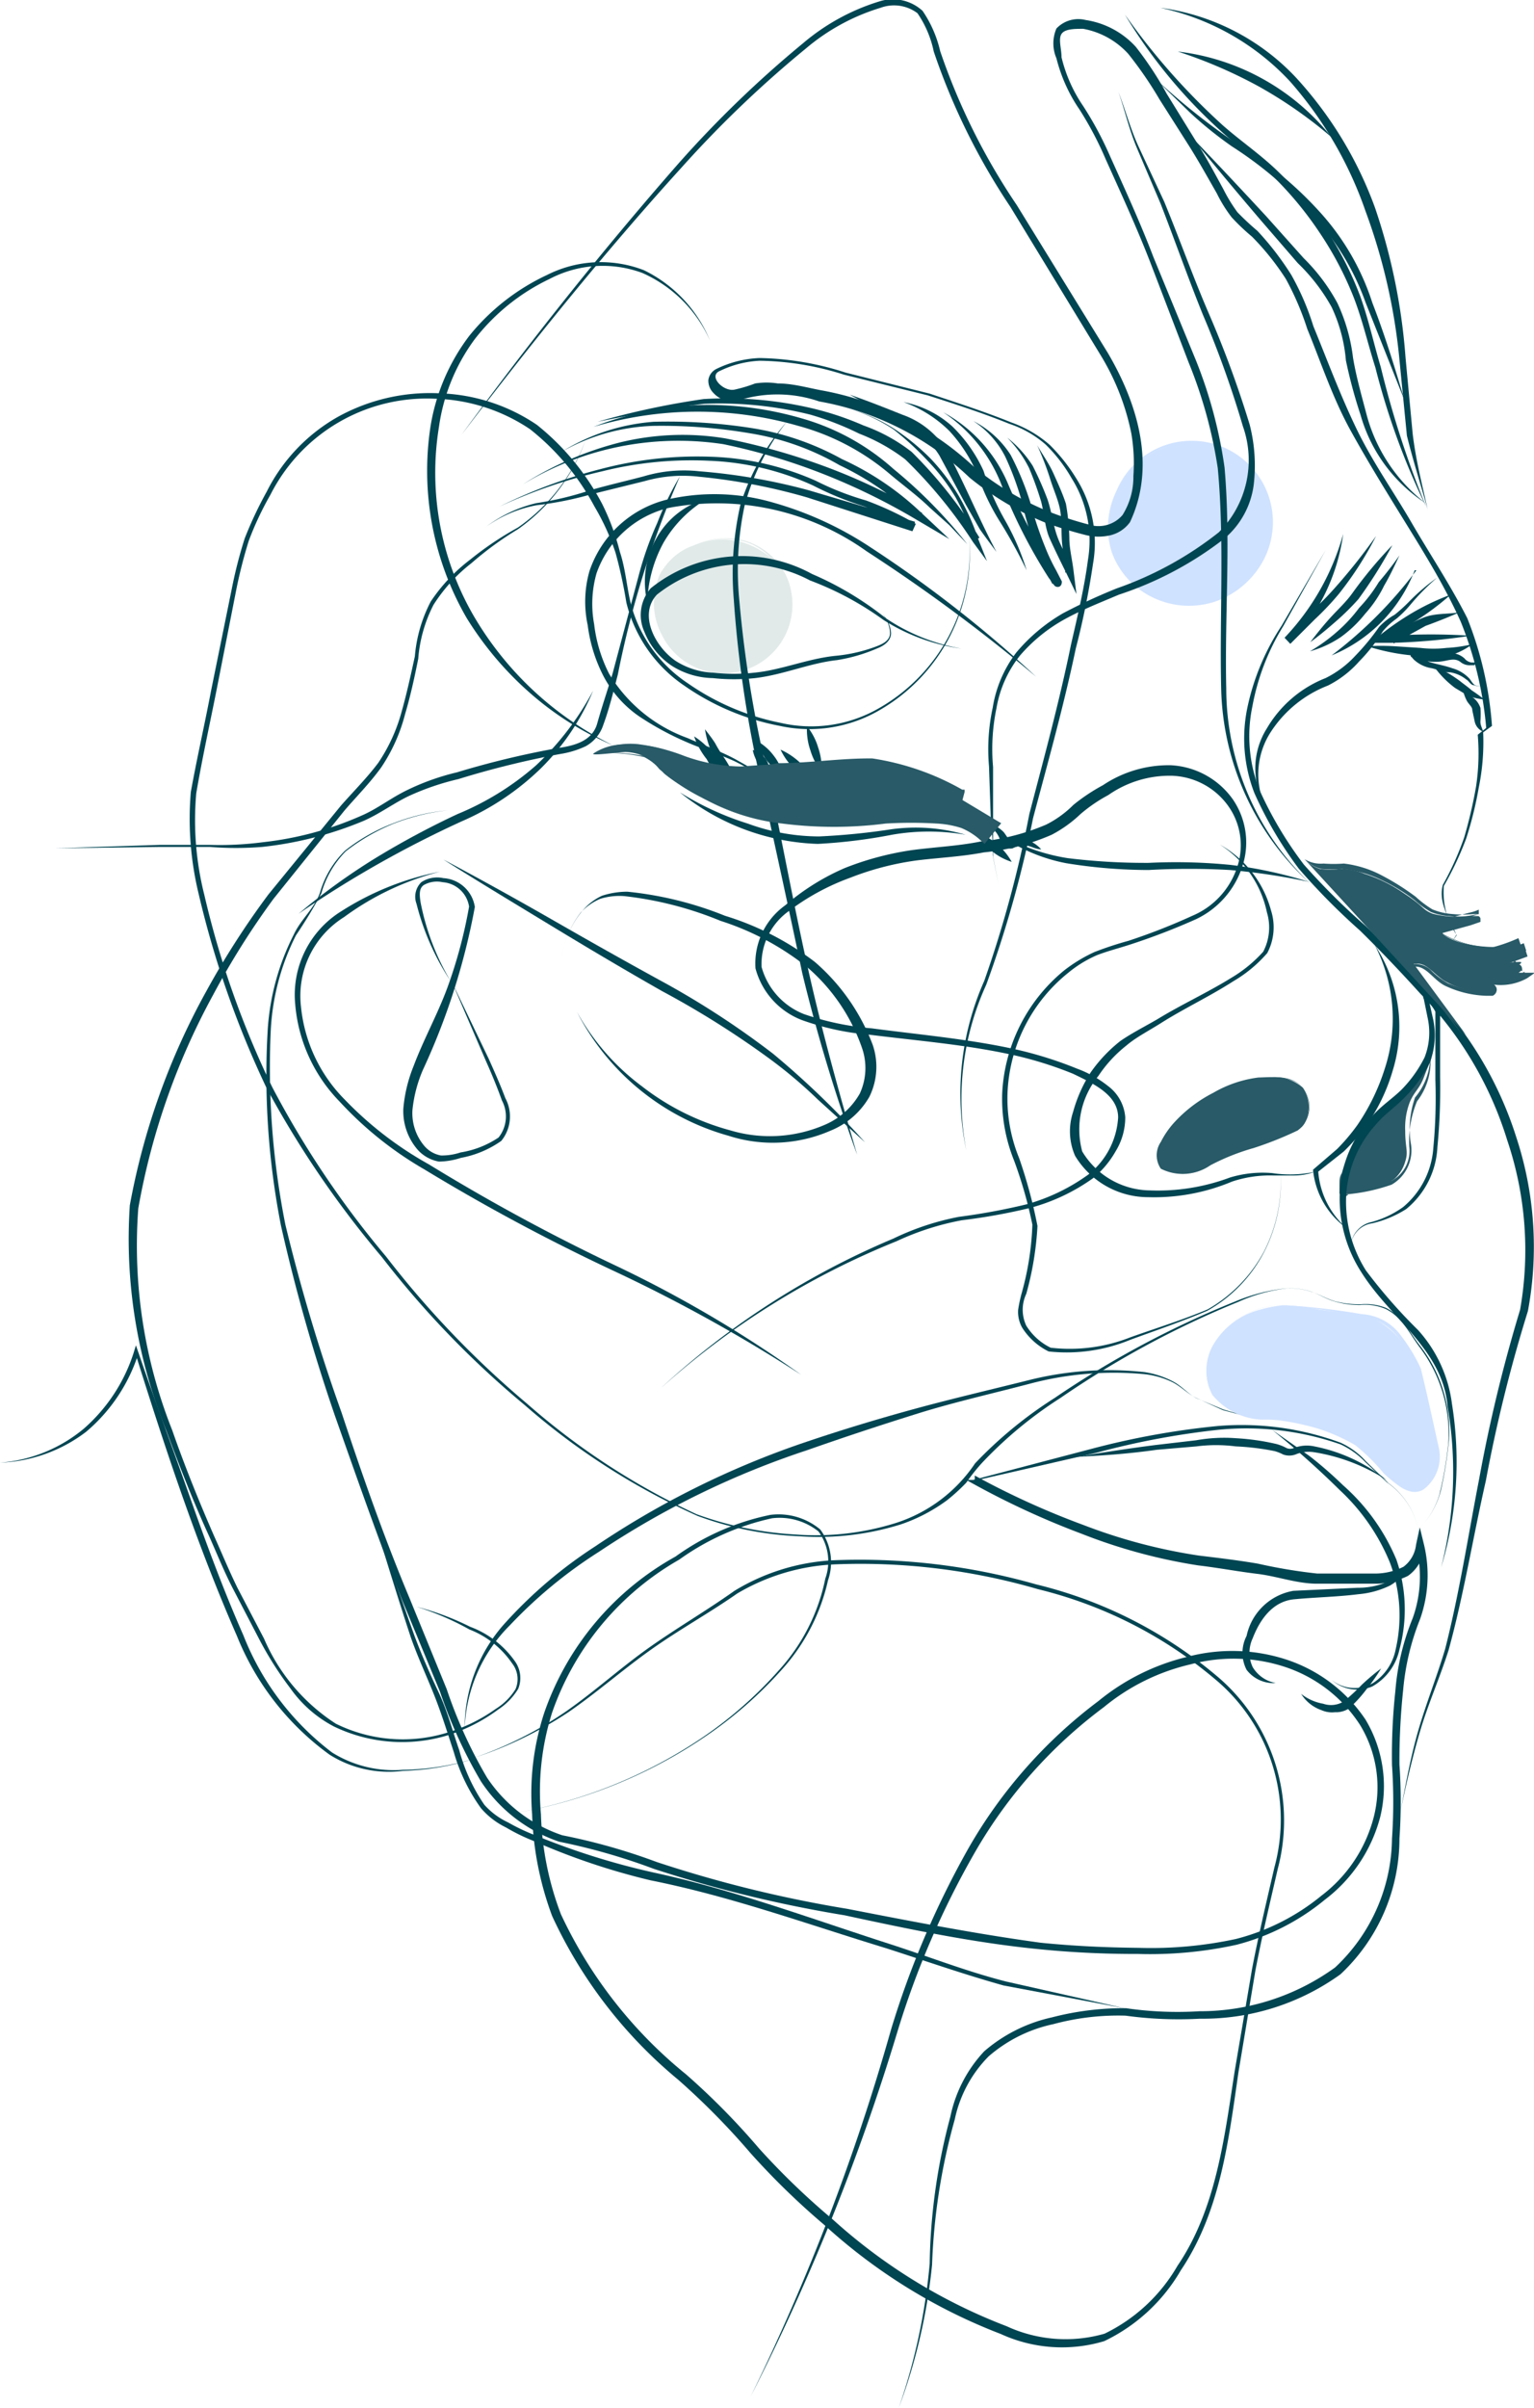 <svg id="Layer_1" data-name="Layer 1" xmlns="http://www.w3.org/2000/svg" viewBox="0 0 45.26 71.02"><defs><style>.cls-1{fill:#285a67;}.cls-2{fill:#e1eae9;}.cls-3{fill:#cfe2ff;}.cls-4{fill:#004552;}.cls-5{fill:#f7931e;}</style></defs><path class="cls-1" d="M39.15,44.85a1.27,1.27,0,0,0-1.1-.28A3.14,3.14,0,0,0,36.6,45,3.12,3.12,0,0,0,35,46.72a.45.45,0,0,0,0,.37s.15.19.56.19a3.06,3.06,0,0,0,1.25-.43c.42-.18.35-.09,1.45-.46.68-.23.82-.31.93-.47A1,1,0,0,0,39.15,44.85Z" transform="translate(-0.71 -12.77)"/><path class="cls-1" d="M39.15,44.85c-.33-.37-.87-.28-1.31-.25a3.31,3.31,0,0,0-1.27.53,4.16,4.16,0,0,0-1,.86,2.21,2.21,0,0,0-.37.55c-.08.19-.11.44,0,.52a.88.88,0,0,0,.58.1,1.9,1.9,0,0,0,.62-.21,6,6,0,0,1,1.34-.44A8.48,8.48,0,0,0,39,46.08.88.88,0,0,0,39.15,44.85Zm0,0A.89.89,0,0,1,39,46.11a10.36,10.36,0,0,1-1.3.52,6.57,6.57,0,0,0-1.28.51,1.43,1.43,0,0,1-1.46.1.7.7,0,0,1,0-.79,2.58,2.58,0,0,1,.42-.6A4.07,4.07,0,0,1,36.51,45a3.5,3.5,0,0,1,1.33-.45C38.28,44.54,38.83,44.47,39.15,44.85Z" transform="translate(-0.71 -12.77)"/><path class="cls-1" d="M42.91,43.9c-.07,0-.24.52-.69,1.1-.57.76-.89.63-1.33,1.28a3.31,3.31,0,0,0-.54,1.61l0,0h0a5.69,5.69,0,0,0,.79-.1,1.53,1.53,0,0,0,.69-.23,1.08,1.08,0,0,0,.34-.53c.1-.3,0-.4,0-.9a2.12,2.12,0,0,1,.13-.84c.14-.34.29-.39.43-.77S43,43.92,42.91,43.9Z" transform="translate(-0.71 -12.77)"/><path class="cls-1" d="M42.91,43.9c-.24.32-.37.73-.63,1.06a3.31,3.31,0,0,1-.88.87,2.23,2.23,0,0,0-.68,1,4.75,4.75,0,0,0-.18.57,2.93,2.93,0,0,0,0,.29l0,.15v.06s0-.1-.08-.09l0,0a.06.06,0,0,0-.06,0l.09,0a6.68,6.68,0,0,0,1.29-.22,1,1,0,0,0,.51-1,3.06,3.06,0,0,1,.23-1.34A1.91,1.91,0,0,0,42.91,43.9Zm0,0a1.91,1.91,0,0,1-.45,1.24,2.81,2.81,0,0,0-.13,1.32,1.17,1.17,0,0,1-.56,1.25A5.43,5.43,0,0,1,40.4,48l.09,0a.26.26,0,0,1-.11.07h-.06c-.06,0-.11-.16-.09-.13v-.09l0-.16c0-.11,0-.21.07-.32a4.19,4.19,0,0,1,.22-.59,2.39,2.39,0,0,1,.79-1,2.93,2.93,0,0,0,.92-.79C42.52,44.62,42.66,44.22,42.91,43.9Z" transform="translate(-0.71 -12.77)"/><path class="cls-2" d="M21.17,28.86a1.85,1.85,0,0,0-1,.87,2,2,0,0,0,.07,1.66,2.16,2.16,0,0,0,.91.94,1.86,1.86,0,0,0,2.44-.51A2.13,2.13,0,0,0,24,30,2,2,0,0,0,23.14,29,2.13,2.13,0,0,0,21.17,28.86Z" transform="translate(-0.71 -12.77)"/><path class="cls-2" d="M21.17,28.86a1.75,1.75,0,0,0-1,1.07,1.94,1.94,0,0,0,.21,1.47,1.9,1.9,0,0,0,3.43-1.64,1.81,1.81,0,0,0-1.08-1A2.22,2.22,0,0,0,21.17,28.86Zm0,0a2.25,2.25,0,0,1,1.53-.14,2,2,0,0,1,1.19,1,2,2,0,1,1-3.66,1.76,2,2,0,0,1-.13-1.54A1.73,1.73,0,0,1,21.17,28.86Z" transform="translate(-0.71 -12.77)"/><path class="cls-3" d="M33.65,27.25a2.37,2.37,0,0,1,.84-1,2.44,2.44,0,0,1,.85-.35,2.29,2.29,0,0,1,1.36.15,2.26,2.26,0,0,1,.84.62,2.48,2.48,0,0,1,.56,1.91,2.42,2.42,0,0,1-2.16,1.95,2.38,2.38,0,0,1-2.37-1.37A2.45,2.45,0,0,1,33.65,27.25Z" transform="translate(-0.71 -12.77)"/><path class="cls-3" d="M33.65,27.25a2.4,2.4,0,1,1,4.36,2A2.58,2.58,0,0,1,36.6,30.5a2.45,2.45,0,0,1-1.86-.1,2.37,2.37,0,0,1-1.23-1.35A2.44,2.44,0,0,1,33.65,27.25Zm0,0a2.37,2.37,0,0,0-.1,1.79,2.19,2.19,0,0,0,1.24,1.24,2.34,2.34,0,0,0,3-1.14,2.29,2.29,0,0,0-1.06-3A2.22,2.22,0,0,0,35,26,2.36,2.36,0,0,0,33.65,27.25Z" transform="translate(-0.71 -12.77)"/><path class="cls-4" d="M14.71,64.61a11.32,11.32,0,0,0,2.71-1.37c.83-.58,1.59-1.27,2.42-1.86s1.71-1.1,2.54-1.69a6.21,6.21,0,0,1,2.9-.9,19,19,0,0,1,6,.71,13,13,0,0,1,5.41,2.77,5.57,5.57,0,0,1,1.72,5.62c-.23,1-.47,2-.66,3l-.5,3c-.29,2-.53,4.1-1.7,5.84a5.2,5.2,0,0,1-2.26,2.09,4.33,4.33,0,0,1-3.05-.21,16.45,16.45,0,0,1-5.2-3.21,22,22,0,0,1-2.19-2.13,21.72,21.72,0,0,0-2.13-2.16A13.71,13.71,0,0,1,17,69.28a9.41,9.41,0,0,1-.59-3,7.66,7.66,0,0,1,.36-3,8.41,8.41,0,0,1,3.87-4.6,7.27,7.27,0,0,1,2.8-1.23,1.92,1.92,0,0,1,1.47.43,1.62,1.62,0,0,1,.23,1.5A5.81,5.81,0,0,1,23.79,62a12.19,12.19,0,0,1-2.29,2,14.23,14.23,0,0,1-5.63,2.25A14.18,14.18,0,0,0,21.46,64a12.06,12.06,0,0,0,2.26-2,5.69,5.69,0,0,0,1.34-2.67,1.5,1.5,0,0,0-.2-1.39,1.84,1.84,0,0,0-1.37-.39,7.4,7.4,0,0,0-2.74,1.22A8.34,8.34,0,0,0,17,63.28a7.7,7.7,0,0,0-.33,3,9,9,0,0,0,.59,2.95,13.33,13.33,0,0,0,3.69,4.72,21.08,21.08,0,0,1,2.15,2.18,21.63,21.63,0,0,0,2.18,2.1,16.3,16.3,0,0,0,5.13,3.15,4.15,4.15,0,0,0,2.89.22,5,5,0,0,0,2.15-2c1.14-1.68,1.38-3.75,1.69-5.75l.51-3c.19-1,.43-2,.66-3a5.39,5.39,0,0,0-1.64-5.46,12.8,12.8,0,0,0-5.34-2.75,18.72,18.72,0,0,0-6-.73,6.19,6.19,0,0,0-2.87.86c-.83.58-1.72,1.07-2.55,1.66s-1.59,1.26-2.43,1.84A11.54,11.54,0,0,1,14.71,64.61Z" transform="translate(-0.71 -12.77)"/><path class="cls-4" d="M22.86,83.45A64.49,64.49,0,0,0,27,72.63a26.5,26.5,0,0,1,2.28-5.34,14.3,14.3,0,0,1,3.84-4.35,6.55,6.55,0,0,1,2.61-1.3,5.15,5.15,0,0,1,2.91.07A4.5,4.5,0,0,1,41,63.49a3.82,3.82,0,0,1,.43,2.88A4.49,4.49,0,0,1,39.8,68.8a6.74,6.74,0,0,1-2.61,1.33,11.91,11.91,0,0,1-2.91.27,28.34,28.34,0,0,1-2.91-.14c-1.94-.19-3.84-.59-5.74-1A37.85,37.85,0,0,1,20,67.89a18.28,18.28,0,0,0-2.79-.8,4.48,4.48,0,0,1-2.31-1.78,14,14,0,0,1-1.21-2.65L12.59,60c-.71-1.81-1.35-3.64-2-5.48A53.14,53.14,0,0,1,9,48.92a23,23,0,0,1-.39-5.8,7.18,7.18,0,0,1,.77-2.79c.21-.45.61-.77.77-1.23a2.82,2.82,0,0,1,.74-1.24h0a5.33,5.33,0,0,1,1.43-.81,5.93,5.93,0,0,1,1.6-.38,6.27,6.27,0,0,0-1.59.39,5.9,5.9,0,0,0-1.42.82h0a2.88,2.88,0,0,0-.72,1.24,14.08,14.08,0,0,1-.75,1.24,7,7,0,0,0-.74,2.77,23.67,23.67,0,0,0,.43,5.76,54.36,54.36,0,0,0,1.66,5.55c.61,1.84,1.25,3.67,2,5.46l1.1,2.69a13.73,13.73,0,0,0,1.19,2.61,4.31,4.31,0,0,0,2.22,1.7,17.92,17.92,0,0,1,2.79.79,36.89,36.89,0,0,0,5.62,1.38c1.9.37,3.8.74,5.71,1,1,.1,1.93.14,2.89.15a11.9,11.9,0,0,0,2.86-.26,6.52,6.52,0,0,0,2.53-1.28,4.23,4.23,0,0,0,1.54-2.31,3.54,3.54,0,0,0-.4-2.72,4.21,4.21,0,0,0-2.2-1.71,4.88,4.88,0,0,0-2.81-.08,6.23,6.23,0,0,0-2.55,1.26,14.1,14.1,0,0,0-3.81,4.29,25.5,25.5,0,0,0-2.29,5.31A65.09,65.09,0,0,1,22.86,83.45Z" transform="translate(-0.71 -12.77)"/><path class="cls-4" d="M33.88,72l-3.56-.67C29.14,71,28,70.6,26.85,70.23c-2.3-.7-4.58-1.53-6.94-2a20,20,0,0,1-3.45-1.16,5.66,5.66,0,0,1-.82-.4,2.3,2.3,0,0,1-.74-.57,5.36,5.36,0,0,1-.8-1.65c-.19-.58-.37-1.16-.59-1.71s-.48-1.11-.68-1.68c-.38-1.15-.73-2.31-1.09-3.46.4,1.14.79,2.28,1.2,3.42.21.56.45,1.11.71,1.66s.41,1.14.61,1.71A5.24,5.24,0,0,0,15,66a2.17,2.17,0,0,0,.7.52,5.86,5.86,0,0,0,.8.38A21.45,21.45,0,0,0,20,68c2.36.51,4.64,1.36,6.94,2.1,1.15.37,2.27.81,3.44,1.11Z" transform="translate(-0.71 -12.77)"/><path class="cls-4" d="M27.23,83.78a17.71,17.71,0,0,0,.91-4.25,17.6,17.6,0,0,1,.61-4.33,4,4,0,0,1,1-1.93,4.56,4.56,0,0,1,2-1A8.4,8.4,0,0,1,33.93,72a10.55,10.55,0,0,0,2.17.09,6.8,6.8,0,0,0,4-1.29A5.28,5.28,0,0,0,41.78,67a15.76,15.76,0,0,0,0-2.17,17.75,17.75,0,0,1,.1-2.19,7.12,7.12,0,0,1,.51-2.14,3.63,3.63,0,0,0,.11-2.09l.23,0a1.14,1.14,0,0,1-.48.84,2.26,2.26,0,0,1-.9.23c-.61,0-1.19,0-1.78,0s-1.18-.22-1.76-.29-1.16-.18-1.75-.25a16.1,16.1,0,0,1-3.43-.93,24.19,24.19,0,0,1-3.23-1.49l-.18-.1.2,0L33,55.48a23.39,23.39,0,0,1,3.63-.65,8.45,8.45,0,0,1,3.63.49,2.28,2.28,0,0,1,.75.55l.66.64A2.28,2.28,0,0,1,42.58,58a2.26,2.26,0,0,0-.95-1.51L41,55.9a2.4,2.4,0,0,0-.74-.53,8.43,8.43,0,0,0-3.6-.43,23.66,23.66,0,0,0-3.61.68l-3.58.82,0-.15a23.77,23.77,0,0,0,3.21,1.46,16.09,16.09,0,0,0,3.4.9c.58.07,1.17.14,1.75.24a15.4,15.4,0,0,0,1.74.29c.58,0,1.18,0,1.75,0a1.85,1.85,0,0,0,.8-.2.94.94,0,0,0,.37-.65l.11-.51.12.49a3.87,3.87,0,0,1-.11,2.21,7.33,7.33,0,0,0-.5,2.09A19.84,19.84,0,0,0,42,64.81,16,16,0,0,1,42,67a5.48,5.48,0,0,1-1.74,4,6.94,6.94,0,0,1-4.15,1.31,11.41,11.41,0,0,1-2.19-.09,7.35,7.35,0,0,0-2.13.25,4.26,4.26,0,0,0-1.91.95,3.73,3.73,0,0,0-1,1.86,18.19,18.19,0,0,0-.67,4.29A16.81,16.81,0,0,1,27.23,83.78Z" transform="translate(-0.71 -12.77)"/><path class="cls-4" d="M32.46,55.74c.78-.13,1.56-.25,2.34-.35L36,55.25a4.71,4.71,0,0,1,1.19-.06,6.85,6.85,0,0,1,1.18.17,1.34,1.34,0,0,1,.3.12.27.27,0,0,0,.21,0,1.05,1.05,0,0,1,.61-.05,4.89,4.89,0,0,1,2.14,1,5.51,5.51,0,0,0-2.16-.83,1,1,0,0,0-.54.07.54.54,0,0,1-.36,0,1.3,1.3,0,0,0-.25-.1,7.37,7.37,0,0,0-1.15-.14,4.53,4.53,0,0,0-1.16,0l-1.17.1C34,55.65,33.25,55.7,32.46,55.74Z" transform="translate(-0.71 -12.77)"/><path class="cls-4" d="M40,62.32a1.08,1.08,0,0,0,1.22.09,1.54,1.54,0,0,0,.67-1,4.43,4.43,0,0,0-.17-2.55,6.06,6.06,0,0,0-1.48-2.14,25.86,25.86,0,0,0-2-1.78l1.1.77c.35.27.69.57,1,.87a6,6,0,0,1,1.57,2.19A4.5,4.5,0,0,1,42,61.42a1.65,1.65,0,0,1-.8,1.09A1.14,1.14,0,0,1,40,62.32Z" transform="translate(-0.71 -12.77)"/><path class="cls-4" d="M38.35,62.41a1,1,0,0,1-.86-.39,1.09,1.09,0,0,1,0-1,1.71,1.71,0,0,1,1.38-1.33l1.9-.09a2.21,2.21,0,0,0,1.66-.73,2.33,2.33,0,0,1-.7.66,2.64,2.64,0,0,1-.94.26c-.63.08-1.28.09-1.9.15s-1,.58-1.22,1.15a1,1,0,0,0,0,.85A1,1,0,0,0,38.35,62.41Z" transform="translate(-0.71 -12.77)"/><path class="cls-4" d="M39.1,62.73a1.45,1.45,0,0,0,.65.29.71.71,0,0,0,.61-.07,5.8,5.8,0,0,0,.53-.49,6.57,6.57,0,0,1,.57-.48,5.53,5.53,0,0,1-.43.61,3.89,3.89,0,0,1-.52.57.69.69,0,0,1-.41.11.77.77,0,0,1-.4-.06A1.15,1.15,0,0,1,39.1,62.73Z" transform="translate(-0.71 -12.77)"/><path class="cls-4" d="M42,66.34c.17-.84.31-1.68.55-2.51s.56-1.62.8-2.43c.42-1.65.68-3.35,1-5a44.78,44.78,0,0,1,1.21-5,10.13,10.13,0,0,0-.38-5,10.7,10.7,0,0,0-2.57-4.33c-.57-.63-1.16-1.25-1.77-1.85a19.55,19.55,0,0,1-1.81-1.83,11.55,11.55,0,0,1-1.31-2.23,4.44,4.44,0,0,1-.2-2.55,7,7,0,0,1,1-2.38L39.82,29l-1.25,2.24a6.86,6.86,0,0,0-.91,2.37,4.29,4.29,0,0,0,.22,2.48,11.21,11.21,0,0,0,1.3,2.18A20.51,20.51,0,0,0,41,40.08c.62.59,1.21,1.21,1.79,1.84a10.88,10.88,0,0,1,2.66,4.4,10.33,10.33,0,0,1,.34,5.12,43.48,43.48,0,0,0-1.24,5c-.38,1.67-.65,3.36-1.1,5-.26.82-.61,1.6-.85,2.42S42.17,65.51,42,66.34Z" transform="translate(-0.71 -12.77)"/><path class="cls-4" d="M43.23,59a11.36,11.36,0,0,0,.19-4.75c-.14-1.67-1.68-2.58-2.54-3.95a4,4,0,0,1-.64-2.34,3.49,3.49,0,0,1,.94-2.25c.27-.32.62-.54.89-.81a3.77,3.77,0,0,0,.67-.94,2,2,0,0,0,.1-1.13l-.12-.59a.15.15,0,0,1,0-.15.14.14,0,0,1,.19,0,.6.6,0,0,1,.11.12c.07.09.12.17.18.26v0l0,2.06a18,18,0,0,1-.08,2.07,2.51,2.51,0,0,1-.92,1.83,3.24,3.24,0,0,1-1,.42.74.74,0,0,0-.64.69.78.78,0,0,1,.63-.73,2.89,2.89,0,0,0,.92-.44A2.49,2.49,0,0,0,43,46.62a15.45,15.45,0,0,0,.06-2l0-2.07v.06a1.43,1.43,0,0,0-.16-.24s-.06-.08-.09-.09,0,0,.06,0,0,0,0,0l.13.58a2.29,2.29,0,0,1-.1,1.24,3.83,3.83,0,0,1-.71,1c-.29.31-.62.52-.87.82a3.4,3.4,0,0,0-.89,2.09,3.79,3.79,0,0,0,.58,2.23A15.46,15.46,0,0,0,42.55,52a4,4,0,0,1,1,2.18A10.82,10.82,0,0,1,43.23,59Z" transform="translate(-0.71 -12.77)"/><path class="cls-4" d="M42.42,58a2.45,2.45,0,0,0,.8-1.26,12.18,12.18,0,0,0,.24-1.49,4.1,4.1,0,0,0-.87-2.81c-.3-.39-.54-.88-1-1.1a1.64,1.64,0,0,0-.73-.1,2.82,2.82,0,0,1-.76-.09c-.25-.07-.47-.21-.7-.28a2,2,0,0,0-.73-.1,4.85,4.85,0,0,0-1.43.4A27.71,27.71,0,0,0,32,54a12.17,12.17,0,0,0-2.31,1.91,5.53,5.53,0,0,0-.47.59,5.57,5.57,0,0,1-.57.52,5,5,0,0,1-1.36.71,8.14,8.14,0,0,1-3,.35,9.81,9.81,0,0,1-3-.6,20.43,20.43,0,0,1-5.1-3.27,27.57,27.57,0,0,1-4.21-4.36,29.19,29.19,0,0,1-3.41-5,28.36,28.36,0,0,1-2-5.72,9.39,9.39,0,0,1-.23-3c.18-1,.41-2,.6-3l.61-3a13.4,13.4,0,0,1,.38-1.48,11.58,11.58,0,0,1,.65-1.38,5.22,5.22,0,0,1,2.09-2.2,5.62,5.62,0,0,1,3-.7,5.41,5.41,0,0,1,2.88.93,7.38,7.38,0,0,1,1.93,2.34A7,7,0,0,1,19,29.05c.16.48.2,1,.31,1.48A4.05,4.05,0,0,0,21,32.92a7.25,7.25,0,0,0,2.74,1.17,4,4,0,0,0,2.9-.43,5.3,5.3,0,0,0,2.66-5.06,5.32,5.32,0,0,1-2.63,5.11,4.1,4.1,0,0,1-2.95.47A7.3,7.3,0,0,1,20.91,33a4.16,4.16,0,0,1-1.72-2.46,13.67,13.67,0,0,0-.32-1.47,6.94,6.94,0,0,0-.62-1.36,7.24,7.24,0,0,0-1.9-2.28,5.28,5.28,0,0,0-2.8-.9,5.17,5.17,0,0,0-4.86,2.83,9.32,9.32,0,0,0-.64,1.36,14,14,0,0,0-.37,1.45l-.59,3c-.2,1-.42,2-.59,3a9,9,0,0,0,.24,3,27,27,0,0,0,2,5.66,27.79,27.79,0,0,0,3.36,5,28,28,0,0,0,4.16,4.34,20.85,20.85,0,0,0,5,3.26,10.12,10.12,0,0,0,2.93.6,7.92,7.92,0,0,0,2.95-.34,4.45,4.45,0,0,0,2.34-1.76,12.39,12.39,0,0,1,2.35-1.93,28,28,0,0,1,5.34-2.85,5.28,5.28,0,0,1,1.48-.38,2,2,0,0,1,.76.1c.25.09.46.23.7.29a2.52,2.52,0,0,0,.73.1,1.54,1.54,0,0,1,.76.12c.48.24.7.73,1,1.13a4.22,4.22,0,0,1,.84,2.85,10.8,10.8,0,0,1-.26,1.49A2.38,2.38,0,0,1,42.42,58Z" transform="translate(-0.71 -12.77)"/><path class="cls-4" d="M.71,55.91a4.37,4.37,0,0,0,2.47-1,5,5,0,0,0,1.47-2.23l.07-.23.08.23c.48,1.4,1,2.79,1.49,4.18s1,2.78,1.6,4.14a8,8,0,0,0,2.62,3.46,3.44,3.44,0,0,0,2.08.51,7.64,7.64,0,0,0,2.18-.35A7.61,7.61,0,0,1,12.6,65a3.27,3.27,0,0,1-2.17-.48,8,8,0,0,1-2.73-3.5c-1.19-2.72-2.12-5.54-3-8.35H4.8A5,5,0,0,1,3.25,55,4.45,4.45,0,0,1,.71,55.91Z" transform="translate(-0.71 -12.77)"/><path class="cls-4" d="M13,60.16a7.89,7.89,0,0,1,1.58.59,2.81,2.81,0,0,1,1.31,1,.85.85,0,0,1,.11.83,1.91,1.91,0,0,1-.59.61,5.07,5.07,0,0,1-1.52.77,4.63,4.63,0,0,1-3.33-.27,3.63,3.63,0,0,1-1.28-1.12,10.17,10.17,0,0,1-.91-1.43l-.78-1.5c-.26-.5-.46-1-.7-1.54-.46-1-.88-2.07-1.27-3.13a14.94,14.94,0,0,1-1.08-6.65A20.7,20.7,0,0,1,6.8,42a24.23,24.23,0,0,1,1.83-2.85l2.14-2.62c.37-.42.77-.82,1.1-1.26a5.06,5.06,0,0,0,.69-1.51c.15-.53.27-1.08.39-1.63a4.25,4.25,0,0,1,.47-1.62,5.12,5.12,0,0,1,1.17-1.24,9.51,9.51,0,0,1,1.4-.94,5.41,5.41,0,0,0,2-2.59,5.45,5.45,0,0,1-2,2.64,9.59,9.59,0,0,0-1.37,1,4.83,4.83,0,0,0-1.12,1.23,4.18,4.18,0,0,0-.45,1.59c-.11.55-.23,1.1-.39,1.64a5.09,5.09,0,0,1-.7,1.56c-.33.46-.73.86-1.09,1.28L8.78,39.28A23.23,23.23,0,0,0,7,42.11a20.57,20.57,0,0,0-2.21,6.3,14.73,14.73,0,0,0,1,6.54c.37,1.06.79,2.1,1.24,3.13.23.51.43,1,.69,1.53L8.5,61.1a5.62,5.62,0,0,0,2.12,2.51,4.46,4.46,0,0,0,3.23.28,4.89,4.89,0,0,0,1.49-.72,1.79,1.79,0,0,0,.58-.58.75.75,0,0,0-.1-.76,2.71,2.71,0,0,0-1.26-1A8.14,8.14,0,0,0,13,60.16Z" transform="translate(-0.71 -12.77)"/><path class="cls-4" d="M14.42,63.75a4.61,4.61,0,0,1,1.22-3.14,13.34,13.34,0,0,1,2.63-2.23,25.85,25.85,0,0,1,6.16-3.06c1.09-.37,2.18-.7,3.28-1s2.22-.56,3.34-.84a9.66,9.66,0,0,1,3.43-.24,2.69,2.69,0,0,1,.83.27c.27.14.45.37.7.5l.79.33.82.24-.83-.22L36,54c-.26-.13-.46-.35-.71-.47a2.51,2.51,0,0,0-.81-.23,9.67,9.67,0,0,0-3.38.28c-1.1.29-2.22.54-3.31.88s-2.18.7-3.26,1.08a25.27,25.27,0,0,0-6.15,3,13.69,13.69,0,0,0-2.63,2.17A4.52,4.52,0,0,0,14.42,63.75Z" transform="translate(-0.71 -12.77)"/><path class="cls-4" d="M2.34,37.79l3.07-.1H6.94a9.81,9.81,0,0,0,1.53-.08,9.8,9.8,0,0,0,2.92-.79c.46-.2.86-.52,1.34-.75a7.06,7.06,0,0,1,1.46-.52,26.17,26.17,0,0,1,3-.72c.5-.07,1-.22,1.14-.72s.31-1,.45-1.46l.8-3a9.65,9.65,0,0,1,.52-1.45,9.24,9.24,0,0,1,.67-1.38,28.29,28.29,0,0,0-1.83,5.84c-.13.5-.25,1-.43,1.49a1.11,1.11,0,0,1-.52.63,2.76,2.76,0,0,1-.76.23,26.68,26.68,0,0,0-3,.74,7.63,7.63,0,0,0-1.44.49c-.45.21-.87.53-1.35.74a10.71,10.71,0,0,1-3,.77,9.91,9.91,0,0,1-1.54,0H5.41Z" transform="translate(-0.71 -12.77)"/><path class="cls-4" d="M21.66,22.82a3.92,3.92,0,0,0-2-2,3.37,3.37,0,0,0-2.74.18,6.12,6.12,0,0,0-2.2,1.77,5.68,5.68,0,0,0-1.06,2.6,8.42,8.42,0,0,0,1,5.52,9.7,9.7,0,0,0,4.15,3.87,9.2,9.2,0,0,1-2.45-1.54A9.75,9.75,0,0,1,14.48,31a8.67,8.67,0,0,1-1.07-5.64,6,6,0,0,1,1.15-2.69,6.45,6.45,0,0,1,2.29-1.79,3.52,3.52,0,0,1,2.86-.14A4,4,0,0,1,21.66,22.82Z" transform="translate(-0.71 -12.77)"/><path class="cls-4" d="M18.21,33.14a7,7,0,0,1-1.55,2.3A7.79,7.79,0,0,1,14.32,37a32,32,0,0,0-4.8,2.72,18.94,18.94,0,0,1,2.25-1.63,24.85,24.85,0,0,1,2.44-1.31,8.28,8.28,0,0,0,2.32-1.44A8.48,8.48,0,0,0,18.21,33.14Z" transform="translate(-0.71 -12.77)"/><path class="cls-4" d="M13.69,38.48a8.2,8.2,0,0,0-2.83,1.34,2.74,2.74,0,0,0-1.27,2.64,4.52,4.52,0,0,0,1.3,2.75,10.55,10.55,0,0,0,2.47,1.9,58.18,58.18,0,0,0,5.54,3,35.9,35.9,0,0,1,5.45,3.21,46.39,46.39,0,0,0-5.52-3.06,58.64,58.64,0,0,1-5.6-3,10.6,10.6,0,0,1-2.5-2,4.66,4.66,0,0,1-1.31-2.87,2.9,2.9,0,0,1,1.37-2.75A8.38,8.38,0,0,1,13.69,38.48Z" transform="translate(-0.71 -12.77)"/><path class="cls-4" d="M14,41.7A7.4,7.4,0,0,1,13,39.43a.6.6,0,0,1,.14-.64.85.85,0,0,1,.65-.12,1,1,0,0,1,.93.85,19.93,19.93,0,0,1-1.53,4.8,4,4,0,0,0-.31,1.18,1.49,1.49,0,0,0,.36,1.08.84.84,0,0,0,.48.27,1.75,1.75,0,0,0,.58-.09,2.8,2.8,0,0,0,1.12-.44,1,1,0,0,0,.1-1.09c-.14-.39-.3-.78-.47-1.16l-1-2.32L15.13,44c.17.38.34.76.49,1.16a1.14,1.14,0,0,1-.12,1.26,3,3,0,0,1-1.19.5,2.21,2.21,0,0,1-.65.11,1.11,1.11,0,0,1-.61-.33,1.74,1.74,0,0,1-.44-1.23,4.31,4.31,0,0,1,.3-1.25c.3-.8.71-1.53,1-2.32a14.11,14.11,0,0,0,.64-2.39.85.85,0,0,0-.78-.72.78.78,0,0,0-.55.08c-.16.1-.13.32-.1.52A7.27,7.27,0,0,0,14,41.7Z" transform="translate(-0.71 -12.77)"/><path class="cls-4" d="M13.79,38.12c1.11.59,2.21,1.2,3.29,1.82s2.18,1.24,3.28,1.84a25.25,25.25,0,0,1,3.16,2.07,25.71,25.71,0,0,1,2.71,2.61L24.84,45.2A13.65,13.65,0,0,0,23.42,44a26.78,26.78,0,0,0-3.18-2c-1.09-.62-2.17-1.26-3.24-1.91S14.85,38.79,13.79,38.12Z" transform="translate(-0.71 -12.77)"/><path class="cls-4" d="M17.28,41a2.81,2.81,0,0,1,.6-1.35,1.68,1.68,0,0,1,.59-.46,2.4,2.4,0,0,1,.75-.12,10.48,10.48,0,0,1,2.88.71,8.44,8.44,0,0,1,2.65,1.36,6.05,6.05,0,0,1,1.71,2.45,2,2,0,0,1-.1,1.53,2.33,2.33,0,0,1-1.15,1,4.25,4.25,0,0,1-3,.15,7.2,7.2,0,0,1-4.48-3.66,6.88,6.88,0,0,0,1.92,2.2,7.36,7.36,0,0,0,2.61,1.3,4.08,4.08,0,0,0,2.82-.18,2.16,2.16,0,0,0,1-.91,1.8,1.8,0,0,0,.06-1.35,5.52,5.52,0,0,0-1.61-2.37,8,8,0,0,0-2.56-1.37,10.51,10.51,0,0,0-2.84-.73,1.9,1.9,0,0,0-.71.08,1.66,1.66,0,0,0-.58.41A2.88,2.88,0,0,0,17.28,41Z" transform="translate(-0.71 -12.77)"/><path class="cls-4" d="M20.21,53.71a23.62,23.62,0,0,1,6.86-4.41A7.82,7.82,0,0,1,29,48.66a18.76,18.76,0,0,0,2-.37,5.72,5.72,0,0,0,1.81-.87,2.32,2.32,0,0,0,.89-1.69c0-.67-.73-1-1.33-1.29a11.12,11.12,0,0,0-1.94-.59c-1.33-.28-2.7-.39-4.05-.56a7.83,7.83,0,0,1-2-.43A2.25,2.25,0,0,1,23,41.33a2.11,2.11,0,0,1,.88-1.86,6.85,6.85,0,0,1,1.76-1.1,8.82,8.82,0,0,1,2-.53c.7-.09,1.36-.12,2-.25a6.6,6.6,0,0,0,1.94-.5,3.13,3.13,0,0,0,.8-.58,5.49,5.49,0,0,1,.87-.58,3.49,3.49,0,0,1,2-.59,2.39,2.39,0,0,1,1.83,1,2.25,2.25,0,0,1,.28,2A2.61,2.61,0,0,1,36,39.88a19.48,19.48,0,0,1-1.92.74c-.33.11-.66.19-1,.32a3.53,3.53,0,0,0-.85.52,4.79,4.79,0,0,0-1.79,3.47,4.63,4.63,0,0,0,.34,2,14.58,14.58,0,0,1,.54,2,9.24,9.24,0,0,1-.33,2,1.1,1.1,0,0,0,0,.94,1.75,1.75,0,0,0,.72.65h0a4.89,4.89,0,0,0,2.36-.31c.76-.27,1.53-.51,2.27-.82A4.29,4.29,0,0,0,38,49.69a4.5,4.5,0,0,0,.49-2.34A4.48,4.48,0,0,1,38,49.71a4.19,4.19,0,0,1-1.67,1.72c-.75.32-1.52.58-2.28.86a4.92,4.92,0,0,1-2.4.34h0a1.94,1.94,0,0,1-.78-.7.94.94,0,0,1-.12-.53,4.19,4.19,0,0,1,.11-.51,8.5,8.5,0,0,0,.31-2A12.89,12.89,0,0,0,30.63,47a4.86,4.86,0,0,1-.35-2,5,5,0,0,1,1.83-3.61,4.5,4.5,0,0,1,.89-.54,10.27,10.27,0,0,1,1-.33,18.05,18.05,0,0,0,1.89-.74,2.35,2.35,0,0,0,1.31-1.4,2,2,0,0,0-.26-1.85,2.13,2.13,0,0,0-1.66-.88,3.16,3.16,0,0,0-1.87.57,4.57,4.57,0,0,0-.82.56,3.75,3.75,0,0,1-.85.61,6.56,6.56,0,0,1-2,.52c-.67.13-1.38.16-2,.24a8.48,8.48,0,0,0-1.95.51A6.9,6.9,0,0,0,24,39.63a1.92,1.92,0,0,0-.82,1.66,2.09,2.09,0,0,0,1.25,1.39,8.13,8.13,0,0,0,2,.42c1.35.18,2.72.3,4.06.58a11.5,11.5,0,0,1,2,.61,3.27,3.27,0,0,1,.91.51,1.27,1.27,0,0,1,.51.92,1.91,1.91,0,0,1-.28,1,2.86,2.86,0,0,1-.67.8,5.73,5.73,0,0,1-1.87.88,17.44,17.44,0,0,1-2,.36,8,8,0,0,0-1.93.62A23.56,23.56,0,0,0,20.21,53.71Z" transform="translate(-0.71 -12.77)"/><path class="cls-4" d="M26,46.83a49.41,49.41,0,0,1-1.62-5.36C24,39.65,23.6,37.82,23.2,36a34.59,34.59,0,0,1-.84-5.55,9.15,9.15,0,0,1,.2-2.81,6.93,6.93,0,0,1,1.37-2.44,6.91,6.91,0,0,0-1.25,2.48,9.09,9.09,0,0,0-.16,2.76,35.48,35.48,0,0,0,.92,5.5c.38,1.83.72,3.67,1.13,5.49S25.48,45.05,26,46.83Z" transform="translate(-0.71 -12.77)"/><path class="cls-4" d="M29.22,46.7a8.18,8.18,0,0,1,.53-5,34.33,34.33,0,0,0,1.33-4.92c.43-1.65.88-3.29,1.23-5,.19-.83.39-1.66.5-2.5a3.45,3.45,0,0,0-.48-2.4,4.56,4.56,0,0,0-.77-1,3.14,3.14,0,0,0-1.07-.61c-.79-.32-1.6-.58-2.41-.84l-2.47-.61a8.53,8.53,0,0,0-2.48-.41,3,3,0,0,0-1.18.3c-.36.15.11.63.44.55a4.24,4.24,0,0,0,.6-.18,2.15,2.15,0,0,1,.67,0c.43,0,.85.12,1.27.2a8.94,8.94,0,0,1,4.55,2.29,8.5,8.5,0,0,0,2.15,1.28,10.49,10.49,0,0,0,1.2.39.93.93,0,0,0,1-.28,2.11,2.11,0,0,0,.32-1.15,5.22,5.22,0,0,0-.06-1.25,7.11,7.11,0,0,0-.91-2.32l-2.66-4.37a19.34,19.34,0,0,1-2.26-4.58,3.12,3.12,0,0,0-.48-1.13A1.15,1.15,0,0,0,26.69,13a6.17,6.17,0,0,0-2.19,1.19,33.08,33.08,0,0,0-3.68,3.52c-2.29,2.52-4.42,5.17-6.49,7.88,2-2.73,4.13-5.41,6.4-8a32.49,32.49,0,0,1,3.68-3.55,6.34,6.34,0,0,1,2.25-1.23,1.3,1.3,0,0,1,1.27.28,3.49,3.49,0,0,1,.52,1.19,19.06,19.06,0,0,0,2.26,4.54l2.68,4.35c.85,1.44,1.46,3.3.66,5a1,1,0,0,1-.59.39,1.54,1.54,0,0,1-.68,0,11.93,11.93,0,0,1-1.24-.38,8.75,8.75,0,0,1-2.22-1.32,8.58,8.58,0,0,0-4.44-2.25,3.8,3.8,0,0,0-2.47,0,.79.79,0,0,1-.66-.26.51.51,0,0,1-.14-.37.43.43,0,0,1,.24-.33,3.18,3.18,0,0,1,1.27-.32,8.67,8.67,0,0,1,2.54.43l2.48.62c.81.27,1.62.53,2.41.85a3.49,3.49,0,0,1,1.13.66,5.25,5.25,0,0,1,.79,1,3.55,3.55,0,0,1,.49,2.5,23.74,23.74,0,0,1-.51,2.51c-.35,1.67-.81,3.31-1.26,5a33.45,33.45,0,0,1-1.38,4.91A8.12,8.12,0,0,0,29.22,46.7Z" transform="translate(-0.71 -12.77)"/><path class="cls-4" d="M31.28,32.73a50.16,50.16,0,0,0-5-3.7,7.6,7.6,0,0,0-5.84-1.28,3,3,0,0,0-2.13,1.93,3.29,3.29,0,0,0-.07,1.5,4.34,4.34,0,0,0,.44,1.46A4.49,4.49,0,0,0,21,34.54c.47.21,1,.4,1.42.63l1.36.77-1.38-.71c-.47-.22-1-.38-1.45-.58a8.75,8.75,0,0,1-1.38-.75,3.3,3.3,0,0,1-1.05-1.18,4.5,4.5,0,0,1-.47-1.51,3.3,3.3,0,0,1,.05-1.59,3.23,3.23,0,0,1,2.27-2.11,6.18,6.18,0,0,1,3.14.08,10.22,10.22,0,0,1,2.85,1.3A36.71,36.71,0,0,1,31.28,32.73Z" transform="translate(-0.71 -12.77)"/><path class="cls-4" d="M29.08,31.9a5.72,5.72,0,0,1-2.31-.85,9.17,9.17,0,0,0-2.16-1.16,4.14,4.14,0,0,0-4.52.42c-.54.58-.07,1.52.55,1.95a2.21,2.21,0,0,0,1.11.35,5.55,5.55,0,0,0,1.22,0c.81-.08,1.58-.42,2.42-.5a4.58,4.58,0,0,0,1.19-.28c.18-.07.39-.17.39-.39a.94.94,0,0,0-.22-.56.93.93,0,0,1,.25.56c0,.24-.22.38-.4.45a4.88,4.88,0,0,1-1.2.35c-.81.09-1.57.43-2.41.53a5.8,5.8,0,0,1-1.25,0,2.33,2.33,0,0,1-1.22-.37,2.18,2.18,0,0,1-.8-1,1.2,1.2,0,0,1,.19-1.28,4.3,4.3,0,0,1,4.76-.42A9.45,9.45,0,0,1,26.84,31,5.74,5.74,0,0,0,29.08,31.9Z" transform="translate(-0.71 -12.77)"/><path class="cls-4" d="M21.59,27.47a3.6,3.6,0,0,0-1.3,1.3,3.89,3.89,0,0,0-.48,1.77,2.59,2.59,0,0,1,.27-1.9A2.45,2.45,0,0,1,21.59,27.47Z" transform="translate(-0.71 -12.77)"/><path class="cls-4" d="M40.45,49a2.4,2.4,0,0,1-1-1.73v0l0,0,.71-.61a5.78,5.78,0,0,0,.6-.71,6.3,6.3,0,0,0,.81-1.67,4.72,4.72,0,0,0-.3-3.64,4.37,4.37,0,0,1,.53,3.71A5.47,5.47,0,0,1,41,46a6.43,6.43,0,0,1-.64.73l-.76.6,0-.07A2.46,2.46,0,0,0,40.45,49Z" transform="translate(-0.71 -12.77)"/><path class="cls-4" d="M39.51,47.33a1.83,1.83,0,0,1-.61.11c-.22,0-.42,0-.63,0a3.52,3.52,0,0,0-1.21.18,5.93,5.93,0,0,1-2.47.46,2.52,2.52,0,0,1-2.16-1.22,1.8,1.8,0,0,1-.06-1.29,4.23,4.23,0,0,1,.52-1.17,4.33,4.33,0,0,1,.88-.93c.35-.24.73-.43,1.09-.64.72-.44,1.47-.78,2.18-1.22a4,4,0,0,0,.94-.77,1.54,1.54,0,0,0,.11-1.16,3.11,3.11,0,0,0-1.39-2,3.17,3.17,0,0,1,1.51,1.94,1.63,1.63,0,0,1-.11,1.26,4,4,0,0,1-1,.83c-.7.45-1.47.81-2.16,1.25-.35.22-.72.41-1,.65a3.85,3.85,0,0,0-.82.89,2.49,2.49,0,0,0-.48,2.23,2.36,2.36,0,0,0,2,1.15A6.08,6.08,0,0,0,37,47.5a3.32,3.32,0,0,1,1.25-.13A3.44,3.44,0,0,0,39.51,47.33Z" transform="translate(-0.71 -12.77)"/><path class="cls-4" d="M20.77,36.14a8.61,8.61,0,0,0,2,.92,6.14,6.14,0,0,0,2.11.38A20,20,0,0,0,27,37.23a5.27,5.27,0,0,1,2.2.16,6.32,6.32,0,0,0-2.17,0,15.79,15.79,0,0,1-2.19.27A6.8,6.8,0,0,1,20.77,36.14Z" transform="translate(-0.71 -12.77)"/><path class="cls-4" d="M39.33,38.78A19.23,19.23,0,0,0,37,38.43a21.35,21.35,0,0,0-2.4,0,15.22,15.22,0,0,1-2.43-.2,5,5,0,0,1-2.18-1,5.69,5.69,0,0,0,2.22.85,18.94,18.94,0,0,0,2.39.14,16.37,16.37,0,0,1,2.42.06A12.81,12.81,0,0,1,39.33,38.78Z" transform="translate(-0.71 -12.77)"/><path class="cls-4" d="M30.18,38.9,30,38c0-.29,0-.58-.05-.88l-.06-1.75A5.77,5.77,0,0,1,30,33.64a3.61,3.61,0,0,1,.7-1.63,5.21,5.21,0,0,1,1.37-1.15,16.49,16.49,0,0,1,1.6-.74,10.32,10.32,0,0,0,3-1.65,3,3,0,0,0,.71-3.13,30,30,0,0,0-1.18-3.29c-.44-1.09-.83-2.2-1.25-3.28l-.69-1.62c-.23-.54-.36-1.12-.55-1.67.21.55.36,1.12.61,1.65l.74,1.59c.45,1.09.84,2.19,1.3,3.26a31.13,31.13,0,0,1,1.22,3.31,4.85,4.85,0,0,1,.12,1.78,2.49,2.49,0,0,1-.86,1.58,10.32,10.32,0,0,1-3.12,1.66c-.54.23-1.08.44-1.59.72a4.78,4.78,0,0,0-1.33,1.08,3.4,3.4,0,0,0-.69,1.55,5.91,5.91,0,0,0-.1,1.73v1.76c0,.29,0,.59,0,.88Z" transform="translate(-0.71 -12.77)"/><path class="cls-4" d="M39.39,38.85a8,8,0,0,1-2.65-5.77c-.05-2.17.1-4.35-.1-6.5a13.64,13.64,0,0,0-.86-3.12l-1.15-3c-.39-1-.85-2-1.3-3A10.09,10.09,0,0,0,32.56,16a4.68,4.68,0,0,1-.68-1.51,1.11,1.11,0,0,1,0-.88.89.89,0,0,1,.86-.25,2.51,2.51,0,0,1,1.48.79,10.25,10.25,0,0,1,.91,1.38L36,16.94c.29.46.55.94.81,1.42a4.77,4.77,0,0,0,.41.67,8,8,0,0,0,.59.55,8.59,8.59,0,0,1,1,1.3,7.73,7.73,0,0,1,.65,1.51c.41,1,.78,2,1.26,3s1.1,1.87,1.64,2.8S43.49,30,44,31a10.58,10.58,0,0,1,.73,3.18v0l0,0-.26.19,0,0A6.69,6.69,0,0,1,44.34,36a11,11,0,0,1-.37,1.5,9.45,9.45,0,0,1-.66,1.4,2.24,2.24,0,0,0,.38,1.45h0l-.14.2.13-.21h0c-.2-.46-.54-.94-.4-1.47a8.72,8.72,0,0,0,.63-1.4,13.54,13.54,0,0,0,.35-1.5,6.54,6.54,0,0,0,.05-1.53v0l0,0,.25-.2,0,0a10.85,10.85,0,0,0-.75-3.13c-.45-1-1-1.9-1.58-2.84s-1.14-1.84-1.67-2.8-.87-2-1.28-3A8.48,8.48,0,0,0,38.65,21a7.62,7.62,0,0,0-1-1.25,6.37,6.37,0,0,1-.6-.57,4.14,4.14,0,0,1-.44-.71c-.27-.47-.53-.94-.82-1.4l-.87-1.37A11.36,11.36,0,0,0,34,14.36a2.37,2.37,0,0,0-1.33-.74c-.25,0-.54,0-.64.15s0,.44,0,.69a4.35,4.35,0,0,0,.64,1.44,10.2,10.2,0,0,1,.78,1.45c.45,1,.91,2,1.29,3L36,23.41a13.56,13.56,0,0,1,.84,3.15c.19,2.18,0,4.35.05,6.52A7.94,7.94,0,0,0,39.39,38.85Z" transform="translate(-0.71 -12.77)"/><path class="cls-4" d="M42.83,27.79c-.2-.72-.43-1.44-.61-2.17L42,23.38A17.36,17.36,0,0,0,41,19a11.44,11.44,0,0,0-2.23-3.83A7.29,7.29,0,0,0,34.94,13a6.69,6.69,0,0,1,4,2.05,11.45,11.45,0,0,1,2.34,3.85,17.72,17.72,0,0,1,.9,4.42l.21,2.24C42.48,26.33,42.67,27.06,42.83,27.79Z" transform="translate(-0.71 -12.77)"/><path class="cls-4" d="M35.46,14.29A6.81,6.81,0,0,1,40,16.82a13.16,13.16,0,0,0-2.15-1.5A14,14,0,0,0,35.46,14.29Z" transform="translate(-0.71 -12.77)"/><path class="cls-4" d="M42.77,27.61A4.59,4.59,0,0,1,40.85,25a14.5,14.5,0,0,1-.43-1.6A4.59,4.59,0,0,0,40,21.83a5.47,5.47,0,0,0-1-1.3l-1.08-1.25c-.71-.83-1.42-1.68-2.11-2.53.76.79,1.51,1.59,2.26,2.4l1.1,1.23a5.56,5.56,0,0,1,1,1.33,5.27,5.27,0,0,1,.46,1.61c.09.54.24,1.07.38,1.6A4.88,4.88,0,0,0,42.77,27.61Z" transform="translate(-0.71 -12.77)"/><path class="cls-4" d="M42.15,24.58,41,21.69a7.42,7.42,0,0,0-1.59-2.6,11.34,11.34,0,0,0-2.35-2,11.41,11.41,0,0,1-1.24-1l-1.11-1.08A20.16,20.16,0,0,0,37.19,17a10.9,10.9,0,0,1,2.44,2,7.29,7.29,0,0,1,1.57,2.7C41.55,22.6,41.86,23.59,42.15,24.58Z" transform="translate(-0.71 -12.77)"/><path class="cls-4" d="M42.78,27.7a21.3,21.3,0,0,1-1.49-4.09c-.22-.69-.38-1.4-.64-2.07a9.94,9.94,0,0,0-1-1.9A10.35,10.35,0,0,0,38.3,18c-.51-.51-1.1-.93-1.64-1.43a15.14,15.14,0,0,1-2.76-3.37,19.76,19.76,0,0,0,2.87,3.25c.54.48,1.14.88,1.67,1.4a10,10,0,0,1,2.4,3.65c.25.69.4,1.4.61,2.1A28.52,28.52,0,0,0,42.78,27.7Z" transform="translate(-0.71 -12.77)"/><path class="cls-5" d="M24.52,34.19,25,35.53" transform="translate(-0.71 -12.77)"/><path class="cls-4" d="M24.52,34.19a1.82,1.82,0,0,1,.33.63,1.88,1.88,0,0,1,.1.71,1.82,1.82,0,0,1-.33-.63A1.85,1.85,0,0,1,24.52,34.19Z" transform="translate(-0.71 -12.77)"/><path class="cls-5" d="M23.74,34.88l1,.94" transform="translate(-0.71 -12.77)"/><path class="cls-4" d="M23.74,34.88a2.1,2.1,0,0,1,.57.38,1.71,1.71,0,0,1,.39.56,1.59,1.59,0,0,1-.56-.38A1.9,1.9,0,0,1,23.74,34.88Z" transform="translate(-0.71 -12.77)"/><path class="cls-4" d="M23.07,34.64a1.58,1.58,0,0,1,.47.42,1.46,1.46,0,0,1,.27.56,1.7,1.7,0,0,1-.47-.41A1.51,1.51,0,0,1,23.07,34.64Z" transform="translate(-0.71 -12.77)"/><path class="cls-4" d="M22.92,34.89a.79.79,0,0,1,.38.26.81.81,0,0,1,.13.44,1,1,0,0,1-.51-.7Z" transform="translate(-0.71 -12.77)"/><path class="cls-4" d="M21.51,34.28c.11.14.21.27.3.41a3.66,3.66,0,0,0,.26.42,3.76,3.76,0,0,1,.44.9,4,4,0,0,1-.66-.77A2.76,2.76,0,0,1,21.51,34.28Z" transform="translate(-0.71 -12.77)"/><path class="cls-4" d="M21.19,34.49a2.13,2.13,0,0,1,.58.54,2.38,2.38,0,0,1,.27.73,2.08,2.08,0,0,1-.48-.6A2.27,2.27,0,0,1,21.19,34.49Z" transform="translate(-0.71 -12.77)"/><path class="cls-4" d="M29.52,37.32a2,2,0,0,1,.6.34,1.89,1.89,0,0,1,.44.53,1.75,1.75,0,0,1-.6-.33A2,2,0,0,1,29.52,37.32Z" transform="translate(-0.71 -12.77)"/><path class="cls-4" d="M31.43,37.82c-.17,0-.3-.1-.44-.11a.66.66,0,0,0-.4.08.28.28,0,0,1-.32-.15l-.1-.21a1.78,1.78,0,0,0-.27-.36.86.86,0,0,1,.43.25c.11.15.18.28.19.23a.79.79,0,0,1,.51,0A1,1,0,0,1,31.43,37.82Z" transform="translate(-0.71 -12.77)"/><path class="cls-1" d="M18.21,35a1.6,1.6,0,0,1,.85-.27,3.77,3.77,0,0,1,1.67.3c.46.15.47.21.79.29a3.67,3.67,0,0,0,1.16.05s.67-.06,2.6-.15a7.09,7.09,0,0,1,1.52,0,7.15,7.15,0,0,1,1.55.56l.71.36h0l-.1.33,1.05.65-.32.41a2,2,0,0,0-.7-.42,2.39,2.39,0,0,0-.48-.09,12.74,12.74,0,0,0-2,0,11.6,11.6,0,0,1-2.73,0,6.16,6.16,0,0,1-2.39-.74,5.65,5.65,0,0,1-1.23-.83,1.38,1.38,0,0,0-.59-.43,1.47,1.47,0,0,0-.42-.07C18.57,35,18.21,35.05,18.21,35Z" transform="translate(-0.71 -12.77)"/><path class="cls-1" d="M18.21,35a2.2,2.2,0,0,1,1.34-.28,5.79,5.79,0,0,1,1.36.35,5.09,5.09,0,0,0,2.74.21c.93,0,1.86-.15,2.8-.14a7.67,7.67,0,0,1,2.65.92l.07,0,0,.07-.09.34,0-.12,1.05.63h0l.12.07-.09.11-.32.4-.08.1-.09-.08a1.94,1.94,0,0,0-.6-.39,2.86,2.86,0,0,0-.72-.13,12.69,12.69,0,0,0-1.51,0,12,12,0,0,1-3.05,0,6.14,6.14,0,0,1-2.83-1.06,4.72,4.72,0,0,1-.63-.44,2,2,0,0,0-.57-.48A5,5,0,0,0,18.21,35Zm0,0a4.81,4.81,0,0,1,1.51.1,1.8,1.8,0,0,1,.58.48,3.84,3.84,0,0,0,.63.42,6.09,6.09,0,0,0,2.82,1,11.83,11.83,0,0,0,3-.06c.51,0,1,0,1.53,0a3.06,3.06,0,0,1,.78.11,2.06,2.06,0,0,1,.68.41H29.6l.32-.41,0,.18h0l-1-.67-.07,0,0-.07.1-.33.05.11a6.85,6.85,0,0,0-2.57-1c-.93,0-1.87.06-2.8.1l-1.4.07a2.93,2.93,0,0,1-1.36-.32,5.11,5.11,0,0,0-1.34-.36A2.21,2.21,0,0,0,18.21,35Z" transform="translate(-0.71 -12.77)"/><path class="cls-1" d="M39.2,38.11a1.07,1.07,0,0,0,.46.29,2.36,2.36,0,0,0,.59,0,1.79,1.79,0,0,1,.71.14,4.34,4.34,0,0,1,1.16.57c.63.41.55.49.86.61a2.78,2.78,0,0,0,1.38,0,10,10,0,0,1-1.23.36h0s0,.06,0,.08.18.33.94.47a3.86,3.86,0,0,0,1.48,0,2.17,2.17,0,0,1-.57.24,2.53,2.53,0,0,1-1.14,0,.12.12,0,0,0,0,.1c.07.15.69.07,1.88-.26l-1,.38s0,0,0,.05,0,.06.07.07.78-.1.8-.06-.08.09-.53.35h.72a1,1,0,0,1-.45.17,3.39,3.39,0,0,1-.91-.08s-.09,0-.09,0,.08.09.17.14.27,0,.31.12a.14.14,0,0,1,0,.11c0,.07-.18.08-.31.07a2.48,2.48,0,0,1-1.19-.34c-.35-.24-.52-.53-.82-.49h-.07l1.55,2.1" transform="translate(-0.71 -12.77)"/><path class="cls-1" d="M39.2,38.11a1,1,0,0,0,.51.29,4,4,0,0,0,.59,0,3.34,3.34,0,0,1,1.16.32,5.16,5.16,0,0,1,1,.61,2.77,2.77,0,0,0,.47.34,1.81,1.81,0,0,0,.56.12,2.2,2.2,0,0,0,.57,0l.15,0h.12a.1.1,0,0,1,.06.07s0,.09,0,.1l0,0-.29.1-.58.16-.29.08s0,0,0,0a.09.09,0,0,0,0-.06s0,0,0,0a.34.34,0,0,0,.08.09,3.05,3.05,0,0,0,2.23.29l.07.2a3.68,3.68,0,0,1-.86.31,2.84,2.84,0,0,1-.92,0l.13-.06c-.09-.05.1,0,.26,0a4.44,4.44,0,0,0,.49-.07c.33-.07.66-.15,1-.24l.07.22-1,.37h0s0,0,0-.08,0,0,0,0h.16c.13,0,.26,0,.39-.06h.17s.11,0,.12.14,0,0-.05.07l-.18.13-.35.2L45,41.46h1l-.23.16a1.61,1.61,0,0,1-1.23.14l-.15,0-.07,0h0s0,.06.06-.06.12.08.19.08l.14,0a.19.19,0,0,1,.16.16.2.2,0,0,1-.12.2l-.18,0a3.05,3.05,0,0,1-1.19-.28c-.39-.17-.6-.66-1-.57l0-.08,1.51,2.13-1.59-2.06,0-.06.06,0a.63.63,0,0,1,.6.2,2.21,2.21,0,0,0,.47.35,3.15,3.15,0,0,0,1.13.25c.1,0,.16,0,.14-.06s-.08,0-.19-.07l-.16-.07s-.08,0-.15-.17.11-.07.13-.09h.12l.14,0a1.47,1.47,0,0,0,1.1-.13l0,.17H44.62l.3-.18.34-.21a.65.65,0,0,0,.15-.1s0,0,0,0,.1.11.07.12h0l-.1,0-.4.06a1,1,0,0,1-.24,0,.27.27,0,0,1-.15-.09.17.17,0,0,1,0-.17.25.25,0,0,1,.08-.07h0l1-.37.07.22c-.33.09-.66.18-1,.25l-.52.08h-.28a.37.37,0,0,1-.19-.08.21.21,0,0,1,0-.26l.05-.08.07,0a2.63,2.63,0,0,0,.84,0,4.75,4.75,0,0,0,.8-.28l.07.2a3.19,3.19,0,0,1-2.39-.36.69.69,0,0,1-.11-.13.17.17,0,0,1,0-.11.11.11,0,0,1,.06-.12c.05,0,0,0,.06,0l.29-.08.57-.15a1.31,1.31,0,0,0,.28-.09h0s0,.05,0,.07,0,.06,0,.06h0l-.15,0a3.13,3.13,0,0,1-.61,0,1.87,1.87,0,0,1-.61-.14,3.14,3.14,0,0,1-.49-.37,7.33,7.33,0,0,0-1-.63,3.18,3.18,0,0,0-1.12-.35,4,4,0,0,1-.6,0A.91.91,0,0,1,39.2,38.11Z" transform="translate(-0.71 -12.77)"/><path class="cls-3" d="M36.48,52.48a2.25,2.25,0,0,1,1.4-1.08,3.81,3.81,0,0,1,.67-.13,5.6,5.6,0,0,1,1.06.12l.75.1c.45.08.7.12.87.17A2.44,2.44,0,0,1,42.44,53,13.27,13.27,0,0,1,43,55.29a1.34,1.34,0,0,1,0,.9c0,.08-.18.42-.47.47-.12,0-.27,0-.64-.3a8,8,0,0,1-.83-.83A3.25,3.25,0,0,0,40,55a6.43,6.43,0,0,0-1.69-.36c-.29,0-.26,0-.41,0a2,2,0,0,1-1.42-.73A1.54,1.54,0,0,1,36.48,52.48Z" transform="translate(-0.71 -12.77)"/><path class="cls-3" d="M36.48,52.48a2.48,2.48,0,0,1,2-1.22,19.74,19.74,0,0,1,2.41.27,1.53,1.53,0,0,1,1.09.55,5.12,5.12,0,0,1,.65,1.05c.2.82.36,1.57.54,2.38a1.21,1.21,0,0,1-.46,1.19.5.5,0,0,1-.38.06,1,1,0,0,1-.31-.14,4.54,4.54,0,0,1-.48-.39,5.61,5.61,0,0,0-.85-.84,5.54,5.54,0,0,0-1.08-.48,7.6,7.6,0,0,0-1.17-.25,5.53,5.53,0,0,1-1.19-.22,1.32,1.32,0,0,1-.87-.79A1.59,1.59,0,0,1,36.48,52.48Zm0,0a1.64,1.64,0,0,0-.11,1.17,1.28,1.28,0,0,0,.88.75,5.19,5.19,0,0,0,1.18.19,6.14,6.14,0,0,1,1.2.2,5.56,5.56,0,0,1,1.14.46,5.08,5.08,0,0,1,.9.82c.27.23.65.6.9.43a1,1,0,0,0,.33-1c-.16-.76-.32-1.59-.49-2.34s-.72-1.51-1.57-1.55a15.88,15.88,0,0,0-2.38-.35A2.45,2.45,0,0,0,36.48,52.48Z" transform="translate(-0.71 -12.77)"/><path class="cls-4" d="M31.31,25.9c.16.28.35.54.48.83s.27.59.37.9a6.52,6.52,0,0,1,.1,1c0,.31.08.62.12.94l.09.72-.31-.64c-.17-.34-.34-.69-.48-1s-.16-.73-.25-1.08a9.84,9.84,0,0,0-.36-1,3.47,3.47,0,0,0-.64-.89,3.31,3.31,0,0,1,.75.83,9.53,9.53,0,0,1,.44,1c.12.36.16.73.28,1.07s.32.65.46,1l-.22.08c0-.32-.08-.63-.1-.95s0-.65-.06-.94-.2-.59-.29-.89A8.35,8.35,0,0,0,31.31,25.9Z" transform="translate(-0.71 -12.77)"/><path class="cls-4" d="M29.43,25.19a2.85,2.85,0,0,1,1.1,1,8.61,8.61,0,0,1,.57,1.37,11.16,11.16,0,0,0,.46,1.38,5.51,5.51,0,0,0,.31.65l.17.33,0,0c0,.2-.17.18-.22.12l0,0-.06-.08-.11-.15a15.55,15.55,0,0,1-1.35-2.63,4.53,4.53,0,0,0-1.76-2.25,4.31,4.31,0,0,1,1.94,2.18,16.62,16.62,0,0,0,1.38,2.56l.1.14,0,.07,0,0s-.2-.05-.19.13h0l-.17-.32c-.11-.22-.21-.45-.3-.68a8.81,8.81,0,0,1-.43-1.41,8.82,8.82,0,0,0-.5-1.36A2.72,2.72,0,0,0,29.43,25.19Z" transform="translate(-0.71 -12.77)"/><path class="cls-4" d="M27.37,24.63a3,3,0,0,1,1.43.71,4.33,4.33,0,0,1,.93,1.32,7.23,7.23,0,0,0,.63,1.45A7.25,7.25,0,0,1,31,29.59a14.37,14.37,0,0,0-.76-1.39,6.72,6.72,0,0,1-.69-1.43,4.46,4.46,0,0,0-.83-1.29A3.67,3.67,0,0,0,27.37,24.63Z" transform="translate(-0.71 -12.77)"/><path class="cls-4" d="M25.78,24.41c.52.18,1,.37,1.55.59a2.51,2.51,0,0,1,1.31,1.05c.54,1,.94,2,1.47,3-.16-.22-.33-.44-.49-.67l-.41-.72-.78-1.45a2.48,2.48,0,0,0-1.19-1C26.75,24.93,26.27,24.68,25.78,24.41Z" transform="translate(-0.71 -12.77)"/><path class="cls-4" d="M25.82,24.84a4.93,4.93,0,0,1,1.26.57,6.62,6.62,0,0,1,1.09.89A6.14,6.14,0,0,1,29,27.4a6.79,6.79,0,0,1,.58,1.29l.25.63-.41-.56a13.94,13.94,0,0,0-2-2.44,5.47,5.47,0,0,0-1.36-.76A8.7,8.7,0,0,0,24.62,25a11.07,11.07,0,0,0-3.14-.32c-1.05.12-2.1.32-3.14.53a23.54,23.54,0,0,1,3.13-.67,11.06,11.06,0,0,1,3.19.27,8.86,8.86,0,0,1,1.53.51,5.06,5.06,0,0,1,1.42.78,13.36,13.36,0,0,1,2,2.53l-.16.08a7,7,0,0,0-.54-1.26,5.82,5.82,0,0,0-.83-1.09,9,9,0,0,0-1-.92A5,5,0,0,0,25.82,24.84Z" transform="translate(-0.71 -12.77)"/><path class="cls-4" d="M18.22,25.36a9.6,9.6,0,0,1,3-.64,9.91,9.91,0,0,1,3.11.38,6.88,6.88,0,0,1,2.74,1.5,14.3,14.3,0,0,1,2.18,2.22l-.53-.56-.58-.52c-.37-.36-.79-.66-1.19-1a7,7,0,0,0-2.69-1.41A10.75,10.75,0,0,0,18.22,25.36Z" transform="translate(-0.71 -12.77)"/><path class="cls-4" d="M17.29,26.09A6,6,0,0,1,20,25.21a16,16,0,0,1,2.85.18,8.08,8.08,0,0,1,2.7.92,8.49,8.49,0,0,1,2.37,1.61l.8.75-.95-.56A19,19,0,0,0,25,26.75a18.15,18.15,0,0,0-2.95-.88,8.84,8.84,0,0,0-5.92,1.19A9.85,9.85,0,0,1,19,25.82a7.76,7.76,0,0,1,3.11-.12,19.25,19.25,0,0,1,3,.85,17.28,17.28,0,0,1,2.81,1.35l-.15.19a8.35,8.35,0,0,0-2.29-1.6,7.72,7.72,0,0,0-2.64-.94A15.59,15.59,0,0,0,20,25.33,5.87,5.87,0,0,0,17.29,26.09Z" transform="translate(-0.71 -12.77)"/><path class="cls-4" d="M15.45,27.71a15.22,15.22,0,0,1,3-1.11,11.12,11.12,0,0,1,3.2-.36,8.3,8.3,0,0,1,3.13.71,8.41,8.41,0,0,0,1.48.58,9.4,9.4,0,0,1,1.47.69l-.1.22-3.11-1a17.44,17.44,0,0,0-3.19-.61,4.11,4.11,0,0,0-1.6.13l-1.58.39a10.07,10.07,0,0,1-1.6.32,3.71,3.71,0,0,0-1.49.63,4,4,0,0,1,1.47-.69,9.44,9.44,0,0,0,1.59-.38c.52-.15,1.05-.27,1.58-.41a4.13,4.13,0,0,1,1.64-.15,17.61,17.61,0,0,1,3.23.56l3.14.93-.1.22a8.8,8.8,0,0,0-1.42-.68,9.31,9.31,0,0,1-1.49-.61,8.08,8.08,0,0,0-3.06-.73,10.88,10.88,0,0,0-3.16.31A15.34,15.34,0,0,0,15.45,27.71Z" transform="translate(-0.71 -12.77)"/><path class="cls-4" d="M40.34,28.52a5.81,5.81,0,0,1-1.56,3.23l-.16-.18c.23-.24.48-.46.72-.7a9.51,9.51,0,0,0,.71-.71,17.45,17.45,0,0,0,1.26-1.58,10.17,10.17,0,0,1-1.1,1.71,8.39,8.39,0,0,1-.71.75l-.72.72-.17-.18A7.22,7.22,0,0,0,40.34,28.52Z" transform="translate(-0.71 -12.77)"/><path class="cls-4" d="M41.79,28.85a13.64,13.64,0,0,1-1,1.59,7.17,7.17,0,0,1-.68.67c-.24.21-.49.42-.74.6.19-.25.39-.5.6-.73s.45-.45.63-.7A12.83,12.83,0,0,1,41.79,28.85Z" transform="translate(-0.71 -12.77)"/><path class="cls-4" d="M42,29.15c-.14.3-.28.6-.45.89a3.56,3.56,0,0,1-.56.83,3.62,3.62,0,0,1-.72.69,3.13,3.13,0,0,1-.91.42,5.14,5.14,0,0,0,.79-.57,4.45,4.45,0,0,0,.66-.71,4.36,4.36,0,0,0,.58-.76C41.62,29.67,41.82,29.41,42,29.15Z" transform="translate(-0.71 -12.77)"/><path class="cls-4" d="M42.45,29.59A4.41,4.41,0,0,1,40,32.1a12.74,12.74,0,0,0,2.5-2.51Z" transform="translate(-0.71 -12.77)"/><path class="cls-4" d="M43.11,29.81a6.63,6.63,0,0,0-.79.8,3.18,3.18,0,0,1-.41.41,2,2,0,0,0-.4.37,5.15,5.15,0,0,1-.7.89,3.07,3.07,0,0,1-.92.71,3.52,3.52,0,0,0-1.68,1.36A2.29,2.29,0,0,0,38,36.46a2.21,2.21,0,0,1,.09-2.21,3.48,3.48,0,0,1,1.73-1.48,3,3,0,0,0,.87-.65,6.92,6.92,0,0,0,.71-.86,1.92,1.92,0,0,1,.46-.36,4.72,4.72,0,0,0,.41-.37A6,6,0,0,1,43.11,29.81Z" transform="translate(-0.71 -12.77)"/><path class="cls-4" d="M43.51,30.31a7.79,7.79,0,0,1-1.14.84,7,7,0,0,1-1.26.62,8.27,8.27,0,0,1,1.13-.84A7.11,7.11,0,0,1,43.51,30.31Z" transform="translate(-0.71 -12.77)"/><path class="cls-4" d="M43.77,30.83c-.34.15-.67.28-1,.4l-.94.52-.07-.23a18.28,18.28,0,0,1,2.34,0,18.17,18.17,0,0,1-2.33.21l-.61,0,.54-.26c.34-.16.66-.34,1-.48S43.42,30.89,43.77,30.83Z" transform="translate(-0.71 -12.77)"/><path class="cls-4" d="M44.15,31.77a2.06,2.06,0,0,1-.73.35,2.38,2.38,0,0,1-.8,0,6.31,6.31,0,0,1-1.57-.29,6.94,6.94,0,0,1,.79,0l.78.05a3.32,3.32,0,0,0,.77,0A4.12,4.12,0,0,0,44.15,31.77Z" transform="translate(-0.71 -12.77)"/><path class="cls-4" d="M44.21,32.39c.15,0,0,0-.11,0a.42.42,0,0,1-.28-.08c-.14-.12-.28-.09-.47-.05a1.46,1.46,0,0,1-.59,0l-.28-.1,0,0s-.07.06.08-.06,0,0,0,0c.22.24.61.24,1,.38a1.09,1.09,0,0,1,.5.3c.06.07.1.16.17.2a.38.38,0,0,0,.26,0,.41.41,0,0,1-.29,0c-.1,0-.15-.13-.23-.17a1,1,0,0,0-.47-.21c-.19,0-.34-.07-.54-.12a1,1,0,0,1-.54-.26l-.06-.07s-.07,0,0-.19a.14.14,0,0,1,.16-.07h0l.07,0,.25.1a1.4,1.4,0,0,0,.5.06.63.63,0,0,1,.58.14.32.32,0,0,0,.21.12l.13,0h0Z" transform="translate(-0.71 -12.77)"/><path class="cls-4" d="M43,32.4a4.09,4.09,0,0,1,.79.46c.11.09.23.17.34.27a4.33,4.33,0,0,1,.37.27,1.9,1.9,0,0,1-.46-.1l-.4-.24A2.87,2.87,0,0,1,43,32.4Z" transform="translate(-0.71 -12.77)"/><path class="cls-4" d="M44.47,34.35a.42.42,0,0,1-.25-.3l-.07-.33c0-.1-.07-.14-.15-.26a1.2,1.2,0,0,1-.13-.36c.11.08.19.16.28.23a.63.63,0,0,1,.24.32,2.55,2.55,0,0,1,0,.38C44.38,34.14,44.43,34.22,44.47,34.35Z" transform="translate(-0.71 -12.77)"/></svg>